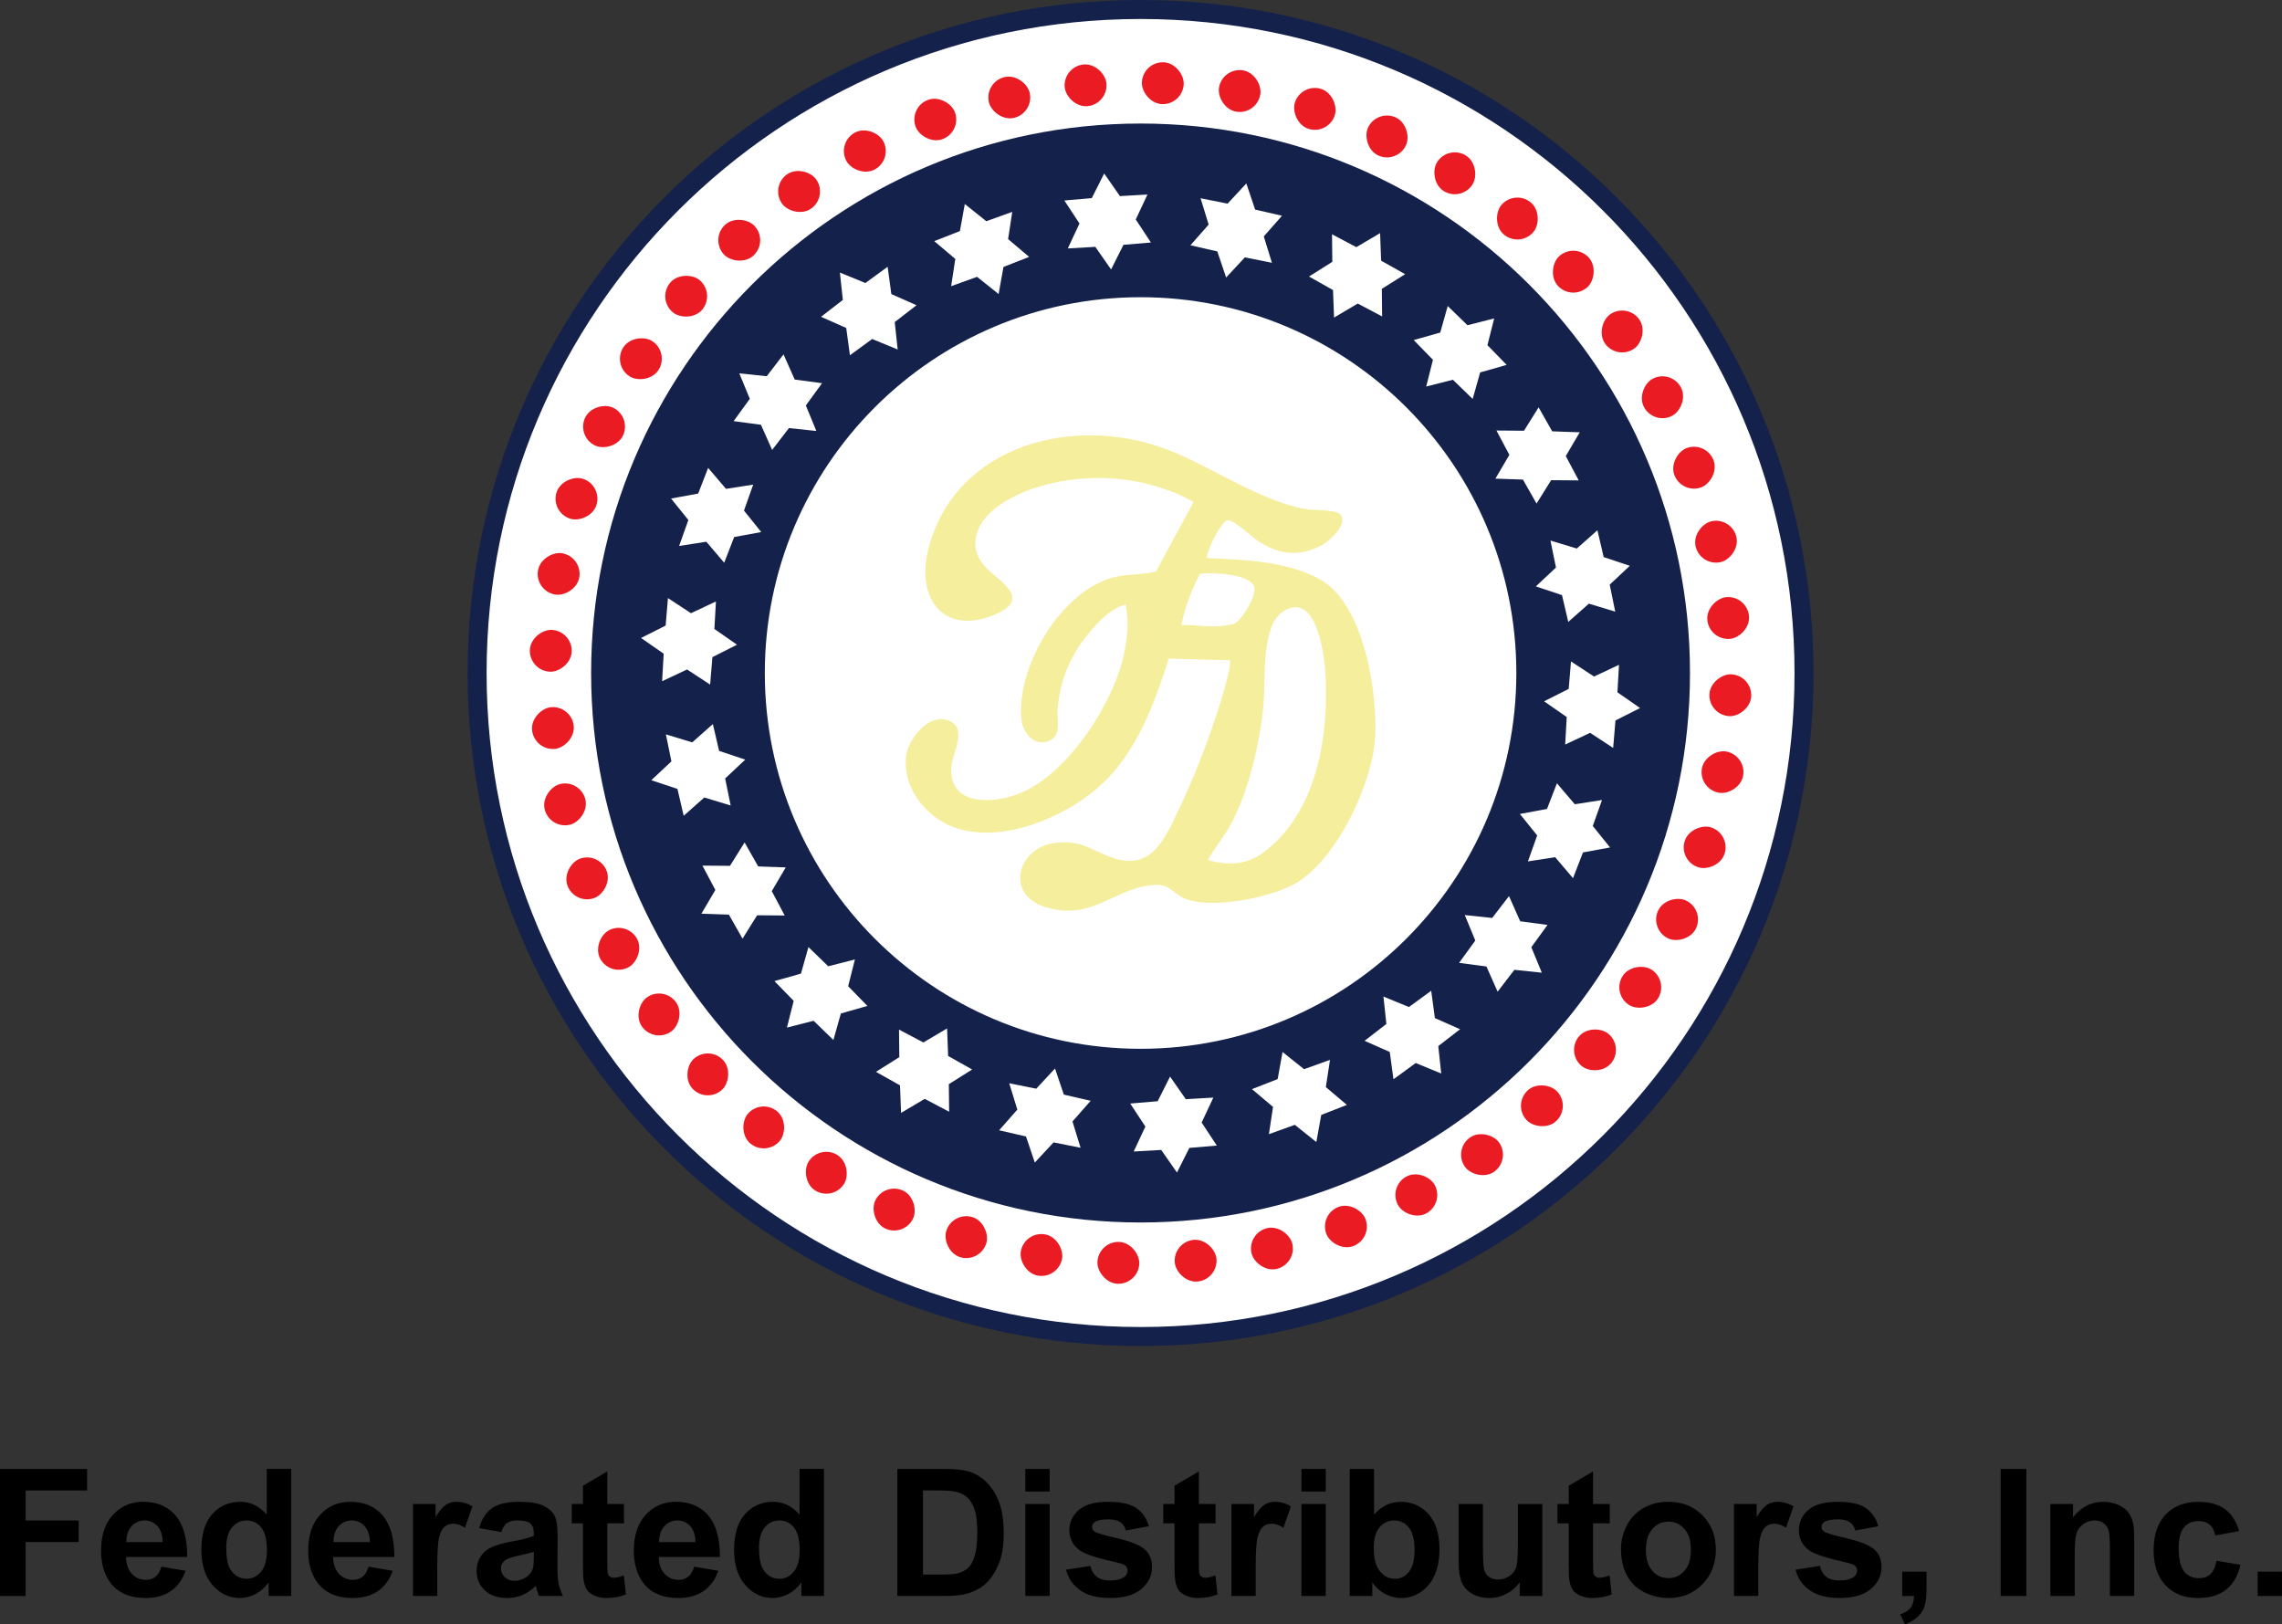 <?xml version="1.0" encoding="UTF-8"?><svg xmlns="http://www.w3.org/2000/svg" viewBox="0 0 1062.27 756.04"><rect x="0" y="0" width="1062.27" height="756.04" fill="#333333" stroke="none"/><defs><style>.cls-1{mix-blend-mode:multiply;}.cls-1,.cls-2{fill:#fff;}.cls-3{fill:#14214b;}.cls-4{isolation:isolate;}.cls-5{fill:#eb1b24;}.cls-6{fill:#f5ee9d;}</style></defs><g class="cls-4"><g id="Layer_2"><g id="Layer_1-2"><circle class="cls-2" cx="530.91" cy="313.87" r="308.18"/><polygon class="cls-5" points="670.6 328.89 690.97 313.49 670.58 297.42 687.04 277.86 663.58 266.71 675.23 243.98 649.88 238.37 656.19 213.64 630.24 213.81 630.91 188.29 605.64 194.2 600.63 169.16 577.28 180.55 566.78 157.26 546.56 173.6 531.16 153.23 515.09 173.62 495.54 157.16 484.38 180.62 461.65 168.96 456.04 194.31 431.31 188.01 431.48 213.96 405.96 213.28 411.87 238.56 386.83 243.57 398.22 266.92 374.93 277.42 391.27 297.63 370.9 313.04 391.29 329.11 374.83 348.66 398.29 359.81 386.64 382.55 411.98 388.15 405.68 412.89 431.63 412.72 430.96 438.23 456.23 432.33 461.24 457.36 484.59 445.98 495.09 469.27 515.31 452.93 530.71 473.3 546.78 452.9 566.33 469.37 577.49 445.91 600.22 457.56 605.83 432.21 630.56 438.52 630.39 412.56 655.91 413.24 650 387.97 675.04 382.95 663.65 359.61 686.94 349.1 670.6 328.89"/><rect class="cls-5" x="795.74" y="313.87" width="19.49" height="19.49" rx="9.75" ry="9.75" transform="translate(1159.21 -469.11) rotate(92.16)"/><rect class="cls-5" x="792.06" y="349.64" width="19.49" height="19.49" rx="9.75" ry="9.75" transform="translate(1289.77 -371.34) rotate(99.59)"/><rect class="cls-5" x="783.76" y="384.63" width="19.49" height="19.49" rx="9.75" ry="9.75" transform="translate(1404.12 -247.74) rotate(107.13)"/><rect class="cls-5" x="770.92" y="418.22" width="19.49" height="19.49" rx="9.75" ry="9.75" transform="translate(1495.61 -102.56) rotate(114.69)"/><rect class="cls-5" x="753.8" y="449.81" width="19.49" height="19.49" rx="9.75" ry="9.75" transform="translate(1559.43 58.6) rotate(122.22)"/><rect class="cls-5" x="732.7" y="478.88" width="19.49" height="19.49" rx="9.75" ry="9.75" transform="translate(1592.67 229.56) rotate(129.7)"/><rect class="cls-5" x="708.01" y="504.97" width="19.49" height="19.49" rx="9.75" ry="9.75" transform="translate(1594.03 404.08) rotate(137.16)"/><rect class="cls-5" x="680.13" y="527.63" width="19.49" height="19.49" rx="9.75" ry="9.75" transform="translate(1563.5 576) rotate(144.61)"/><rect class="cls-5" x="649.55" y="546.48" width="19.49" height="19.49" rx="9.75" ry="9.75" transform="translate(1502.24 739.28) rotate(152.1)"/><rect class="cls-5" x="616.76" y="561.18" width="19.49" height="19.49" rx="9.75" ry="9.75" transform="translate(1412.58 888.03) rotate(159.63)"/><rect class="cls-5" x="582.31" y="571.45" width="19.49" height="19.49" rx="9.75" ry="9.75" transform="translate(1298.26 1016.6) rotate(167.19)"/><rect class="cls-5" x="546.79" y="577.1" width="19.49" height="19.49" rx="9.75" ry="9.75" transform="translate(1164.65 1120.05) rotate(174.73)"/><rect class="cls-5" x="510.84" y="578.07" width="19.49" height="19.49" rx="9.75" ry="9.75" transform="translate(1018.66 1194.82) rotate(-177.84)"/><rect class="cls-5" x="475.07" y="574.39" width="19.49" height="19.49" rx="9.75" ry="9.75" transform="translate(865.52 1240.89) rotate(-170.41)"/><rect class="cls-5" x="440.07" y="566.08" width="19.49" height="19.49" rx="9.75" ry="9.75" transform="translate(710.06 1258.61) rotate(-162.87)"/><rect class="cls-5" x="406.49" y="553.25" width="19.49" height="19.49" rx="9.75" ry="9.75" transform="translate(559.24 1248.4) rotate(-155.31)"/><rect class="cls-5" x="374.9" y="536.13" width="19.49" height="19.49" rx="9.75" ry="9.75" transform="translate(419.02 1212.77) rotate(-147.78)"/><rect class="cls-5" x="345.82" y="515.03" width="19.49" height="19.49" rx="9.75" ry="9.75" transform="translate(293.89 1155.66) rotate(-140.3)"/><rect class="cls-5" x="319.74" y="490.33" width="19.49" height="19.49" rx="9.75" ry="9.75" transform="translate(186.84 1081.71) rotate(-132.84)"/><rect class="cls-5" x="297.07" y="462.46" width="19.49" height="19.49" rx="9.75" ry="9.75" transform="translate(99.51 995.79) rotate(-125.39)"/><rect class="cls-5" x="278.22" y="431.88" width="19.49" height="19.49" rx="9.75" ry="9.75" transform="translate(32.44 902.78) rotate(-117.9)"/><rect class="cls-5" x="263.53" y="399.09" width="19.49" height="19.49" rx="9.75" ry="9.75" transform="translate(-14.85 807.34) rotate(-110.37)"/><rect class="cls-5" x="253.26" y="364.63" width="19.49" height="19.49" rx="9.75" ry="9.75" transform="translate(-43.72 713.87) rotate(-102.81)"/><rect class="cls-5" x="247.61" y="329.12" width="19.49" height="19.49" rx="9.75" ry="9.75" transform="translate(-56.42 626.27) rotate(-95.27)"/><rect class="cls-5" x="246.64" y="293.17" width="19.49" height="19.49" rx="9.75" ry="9.75" transform="translate(-55.97 547.71) rotate(-87.84)"/><rect class="cls-5" x="250.31" y="257.39" width="19.49" height="19.49" rx="9.75" ry="9.75" transform="translate(-46.68 479.05) rotate(-80.41)"/><rect class="cls-5" x="258.62" y="222.4" width="19.49" height="19.49" rx="9.75" ry="9.75" transform="translate(-32.53 420.22) rotate(-72.87)"/><rect class="cls-5" x="271.45" y="188.82" width="19.49" height="19.49" rx="9.75" ry="9.75" transform="translate(-16.68 371.11) rotate(-65.31)"/><rect class="cls-5" x="288.58" y="157.23" width="19.49" height="19.49" rx="9.75" ry="9.75" transform="translate(-1.99 330.33) rotate(-57.78)"/><rect class="cls-5" x="309.68" y="128.15" width="19.49" height="19.49" rx="9.75" ry="9.75" transform="translate(9.28 295.55) rotate(-50.3)"/><rect class="cls-5" x="334.37" y="102.06" width="19.49" height="19.49" rx="9.75" ry="9.75" transform="translate(15.77 263.81) rotate(-42.84)"/><rect class="cls-5" x="362.24" y="79.4" width="19.49" height="19.49" rx="9.75" ry="9.75" transform="translate(17.09 231.88) rotate(-35.39)"/><rect class="cls-5" x="392.83" y="60.55" width="19.49" height="19.49" rx="9.75" ry="9.75" transform="translate(13.9 196.56) rotate(-27.9)"/><rect class="cls-5" x="425.62" y="45.86" width="19.49" height="19.49" rx="9.75" ry="9.75" transform="translate(7.88 155.04) rotate(-20.37)"/><rect class="cls-5" x="460.07" y="35.59" width="19.49" height="19.49" rx="9.75" ry="9.75" transform="translate(1.65 105.33) rotate(-12.81)"/><rect class="cls-5" x="495.59" y="29.94" width="19.49" height="19.49" rx="9.75" ry="9.75" transform="translate(-1.51 46.61) rotate(-5.27)"/><rect class="cls-5" x="531.54" y="28.97" width="19.49" height="19.49" rx="9.75" ry="9.75" transform="translate(1.84 -20.36) rotate(2.16)"/><rect class="cls-5" x="567.31" y="32.64" width="19.49" height="19.49" rx="9.75" ry="9.75" transform="translate(15.13 -95.56) rotate(9.59)"/><rect class="cls-5" x="602.31" y="40.95" width="19.49" height="19.49" rx="9.75" ry="9.75" transform="translate(42.09 -178.04) rotate(17.13)"/><rect class="cls-5" x="635.89" y="53.78" width="19.49" height="19.49" rx="9.75" ry="9.75" transform="translate(85.57 -263.89) rotate(24.69)"/><rect class="cls-5" x="667.48" y="70.91" width="19.49" height="19.49" rx="9.75" ry="9.75" transform="translate(147.28 -348.65) rotate(32.22)"/><rect class="cls-5" x="696.56" y="92" width="19.49" height="19.49" rx="9.75" ry="9.75" transform="translate(227.9 -427.73) rotate(39.7)"/><rect class="cls-5" x="722.64" y="116.7" width="19.49" height="19.49" rx="9.75" ry="9.75" transform="translate(327.1 -496.55) rotate(47.16)"/><rect class="cls-5" x="745.31" y="144.57" width="19.49" height="19.49" rx="9.75" ry="9.75" transform="translate(443.63 -550.62) rotate(54.61)"/><rect class="cls-5" x="764.15" y="175.16" width="19.49" height="19.49" rx="9.75" ry="9.75" transform="translate(575.16 -585.56) rotate(62.1)"/><rect class="cls-5" x="778.85" y="207.95" width="19.49" height="19.49" rx="9.75" ry="9.75" transform="translate(718.13 -597.36) rotate(69.63)"/><rect class="cls-5" x="789.12" y="242.4" width="19.49" height="19.49" rx="9.75" ry="9.75" transform="translate(867.55 -582.75) rotate(77.19)"/><rect class="cls-5" x="794.77" y="277.92" width="19.49" height="19.49" rx="9.75" ry="9.75" transform="translate(1017.02 -539.88) rotate(84.73)"/><circle class="cls-1" cx="530.93" cy="313.26" r="175.35"/><path class="cls-3" d="M530.93,57.5c-141.25,0-255.76,114.51-255.76,255.76s114.51,255.76,255.76,255.76,255.76-114.51,255.76-255.76-114.51-255.76-255.76-255.76ZM746.51,259.3l12.17,4.06-9.36,8.77,2.57,12.57-12.27-3.72-9.6,8.51-2.91-12.49-12.17-4.06,9.36-8.77-2.57-12.57,12.27,3.72,9.6-8.51,2.91,12.49ZM716.22,189.61l6.33,11.16,12.82.45-6.5,11.06,6.02,11.33-12.83-.1-6.8,10.88-6.33-11.16-12.82-.45,6.5-11.06-6.02-11.33,12.83.1,6.8-10.88ZM670.43,154.79l3.48-12.35,9.2,8.94,12.43-3.16-3.14,12.44,8.95,9.19-12.34,3.5-3.48,12.35-9.2-8.94-12.43,3.16,3.14-12.44-8.95-9.19,12.34-3.5ZM620.05,109.05l11.34,5.99,11.04-6.53.49,12.82,11.18,6.29-10.86,6.83.14,12.83-11.34-5.99-11.04,6.53-.49-12.82-11.18-6.29,10.86-6.83-.14-12.83ZM558.86,92.27l12.58,2.52,8.73-9.39,4.1,12.15,12.5,2.87-8.47,9.63,3.77,12.26-12.58-2.52-8.73,9.39-4.1-12.15-12.5-2.87,8.47-9.63-3.77-12.26ZM508.23,92.22l5.76-11.46,7.34,10.52,12.81-.74-5.44,11.61,7.05,10.72-12.78,1.09-5.76,11.46-7.34-10.52-12.81.74,5.44-11.61-7.05-10.72,12.78-1.09ZM446.84,107.57l2.27-12.62,10.02,8.01,12.07-4.34-1.93,12.68,9.8,8.28-11.95,4.67-2.27,12.62-10.02-8.01-12.07,4.34,1.93-12.68-9.8-8.28,11.95-4.67ZM390.97,126.86l11.87,4.87,10.36-7.56,1.72,12.71,11.73,5.19-10.15,7.85,1.37,12.75-11.87-4.87-10.36,7.56-1.72-12.71-11.73-5.19,10.15-7.85-1.37-12.75ZM344.15,173.78l12.76,1.34,7.82-10.17,5.21,11.72,12.72,1.69-7.54,10.38,4.89,11.86-12.76-1.34-7.82,10.17-5.21-11.72-12.72-1.69,7.54-10.38-4.89-11.86ZM325,229.74l4.63-11.96,8.32,9.76,12.67-1.97-4.3,12.09,8.05,9.99-12.62,2.32-4.63,11.96-8.32-9.77-12.67,1.97,4.3-12.09-8.05-9.99,12.62-2.32ZM309.86,291.17l1.07-12.78,10.73,7.03,11.61-5.46-.72,12.81,10.53,7.32-11.45,5.78-1.07,12.78-10.73-7.03-11.61,5.46.72-12.81-10.53-7.32,11.45-5.78ZM315.35,367.22l-12.17-4.06,9.36-8.77-2.57-12.57,12.27,3.72,9.6-8.51,2.91,12.49,12.17,4.06-9.36,8.77,2.57,12.57-12.27-3.72-9.6,8.51-2.91-12.49ZM345.65,436.91l-6.33-11.16-12.82-.45,6.5-11.06-6.02-11.33,12.83.1,6.8-10.88,6.33,11.16,12.82.45-6.5,11.06,6.02,11.33-12.83-.1-6.8,10.88ZM391.43,471.73l-3.48,12.35-9.2-8.94-12.43,3.16,3.14-12.44-8.95-9.19,12.34-3.5,3.48-12.35,9.2,8.94,12.43-3.16-3.14,12.44,8.95,9.19-12.34,3.5ZM356.02,313.26c0-96.6,78.31-174.92,174.92-174.92s174.92,78.31,174.92,174.92-78.31,174.92-174.92,174.92-174.92-78.31-174.92-174.92ZM441.82,517.47l-11.34-5.99-11.04,6.53-.49-12.82-11.18-6.29,10.86-6.83-.14-12.83,11.34,5.99,11.04-6.53.49,12.82,11.18,6.29-10.86,6.83.14,12.83ZM503.01,534.26l-12.58-2.52-8.73,9.39-4.1-12.15-12.5-2.87,8.47-9.63-3.77-12.26,12.58,2.52,8.73-9.39,4.1,12.15,12.5,2.87-8.47,9.63,3.77,12.26ZM553.64,534.31l-5.76,11.46-7.34-10.52-12.81.74,5.44-11.61-7.05-10.72,12.78-1.09,5.76-11.46,7.34,10.52,12.81-.74-5.44,11.61,7.05,10.72-12.78,1.09ZM615.03,518.96l-2.27,12.62-10.02-8.01-12.07,4.34,1.93-12.68-9.8-8.28,11.95-4.67,2.27-12.62,10.02,8.01,12.07-4.34-1.93,12.68,9.8,8.28-11.95,4.67ZM670.89,499.67l-11.87-4.87-10.36,7.56-1.72-12.71-11.73-5.19,10.15-7.85-1.37-12.75,11.87,4.87,10.36-7.56,1.72,12.71,11.73,5.19-10.15,7.85,1.37,12.75ZM717.72,452.75l-12.76-1.34-7.82,10.17-5.21-11.72-12.72-1.69,7.54-10.38-4.89-11.86,12.76,1.34,7.82-10.17,5.21,11.72,12.72,1.69-7.54,10.38,4.89,11.86ZM736.87,396.79l-4.63,11.96-8.32-9.77-12.67,1.97,4.3-12.09-8.05-9.99,12.62-2.32,4.63-11.96,8.32,9.76,12.67-1.97-4.3,12.09,8.05,9.99-12.62,2.32ZM750.93,348.13l-10.73-7.03-11.61,5.46.72-12.81-10.53-7.32,11.45-5.78,1.07-12.78,10.73,7.03,11.61-5.46-.72,12.81,10.53,7.32-11.45,5.78-1.07,12.78Z"/><path class="cls-6" d="M561.85,259.78c17.11.74,38.17,1.42,53.28,10.31,19.78,11.64,26.27,52.38,24.97,73.44s-17.28,55.13-35.76,66.93c-11.4,7.29-40.86,13.11-53.21,7.6-5.22-2.33-6.57-6.45-13.04-6.19-19.08.76-28.99,17.05-51.19,10.44-19.5-5.81-13.29-28.15,4.72-30.03,11.06-1.16,15.15,2.58,24.33,6.27,19.56,7.86,25.85-7.17,32.89-21.99,6.29-13.24,12.21-28.24,16.87-42.15,1.17-3.48,8.3-25.43,6.68-27.09l-28.31-.77c-7.68,23.78-16.4,47.7-36.98,63.31-16.52,12.53-43.47,22.92-63.77,14.92-12.74-5.02-22.82-18.03-21.62-32.16.7-8.22,9.94-20.12,19-17.52,10.45,3,2.6,15.17,2.15,21.86-1.21,17.69,17.75,17.25,29.87,13.07,23.47-8.1,45.47-42.17,50.51-65.62,1.64-7.64,2.37-15.34.71-23.04-6.04,1.59-11.06,6.5-15.12,11.03-9.9,11.06-15.46,23.25-16.54,38.16-.36,4.9,1.87,11.95-3.94,14.3-6.87,2.77-12.21-3.57-12.86-9.99-2.49-24.57,18.5-59.98,43.18-66.22,6.39-1.62,13.13-.96,19.45-2.63l17.48-32.35c-8.86-5.27-20.38-8.66-30.58-10.22-19.22-2.95-45.18.68-61.01,12.62-9.34,7.04-14.2,18-5.33,27.8,5.42,5.99,21.22,14.16,6.42,21.27-24.79,11.91-39.4-5.81-32.77-30.36,12.99-48.07,67.76-61.78,110.46-45.74,20.71,7.78,44.81,24.91,66,28.06,3.55.53,13.87-.01,15.49,2.74,2.72,4.59-4.95,11.53-8.52,13.61-10.42,6.08-20.84,4.77-30.53-1.91-2.61-1.8-11.22-9.95-13.94-9.41s-9.74,14.16-9.42,17.65ZM588.21,396.73c24.53-18.27,30.29-53.26,28.83-82.01-.46-8.94-3.75-39.54-19.35-30.39-10.71,6.29-8.55,31.26-9.45,42.38-1.49,18.48-7.05,42.5-16.23,58.63-2.96,5.21-7.01,9.69-9.68,15.03,9.45,2.5,17.85,2.34,25.87-3.63ZM567.39,291.47c1.65-.11,6.11-.58,7.38-1.26,3.58-1.9,10.68-13.61,8.91-17.47-2.67-5.8-19.6-6.35-25.09-5.67-3.97,7.5-6.94,15.58-8.73,23.89,5.85-.23,11.67.88,17.53.5Z"/><path class="cls-3" d="M530.93,0C357.92,0,217.67,140.25,217.67,313.26s140.25,313.26,313.26,313.26,313.26-140.25,313.26-313.26S703.94,0,530.93,0ZM530.93,617.68c-168.13,0-304.42-136.29-304.42-304.42S362.81,8.84,530.93,8.84s304.42,136.29,304.42,304.42-136.29,304.42-304.42,304.42Z"/><path d="M0,742.86v-59.14h40.55v10.03H11.94v13.97h24.67v10.03H11.94v25.12H0Z"/><path d="M75.14,729.23l11.26,1.91c-1.46,4.13-3.75,7.28-6.87,9.43-3.12,2.16-7.04,3.24-11.77,3.24-7.43,0-12.94-2.42-16.5-7.27-2.82-3.9-4.22-8.82-4.22-14.76,0-7.1,1.85-12.66,5.55-16.7,3.7-4.04,8.38-6.06,14.05-6.06,6.38,0,11.4,2.11,15.04,6.34,3.64,4.22,5.46,10.67,5.46,19.35h-28.5c.07,3.34.99,5.95,2.73,7.83,1.75,1.88,3.92,2.82,6.51,2.82,1.8,0,3.3-.49,4.51-1.46,1.2-.98,2.12-2.54,2.76-4.67ZM75.75,717.79c-.08-3.3-.92-5.81-2.53-7.52-1.62-1.71-3.59-2.56-5.91-2.56s-4.47.9-6.08,2.7c-1.62,1.8-2.42,4.26-2.42,7.38h16.95Z"/><path d="M135.57,742.86h-10.53v-6.31c-1.77,2.44-3.84,4.26-6.22,5.46-2.38,1.2-4.78,1.8-7.18,1.8-4.92,0-9.13-1.98-12.64-5.94-3.51-3.96-5.27-9.49-5.27-16.59s1.71-12.77,5.12-16.56c3.42-3.79,7.73-5.69,12.95-5.69,4.77,0,8.9,1.99,12.39,5.97v-21.29h11.38v59.14ZM105.33,720.5c0,4.58.62,7.88,1.86,9.91,1.84,2.97,4.39,4.45,7.66,4.45,2.63,0,4.85-1.11,6.67-3.32,1.82-2.21,2.73-5.52,2.73-9.91,0-4.92-.88-8.47-2.65-10.64-1.77-2.18-4.04-3.27-6.82-3.27s-4.96,1.07-6.76,3.21-2.7,5.33-2.7,9.58Z"/><path d="M171.56,729.23l11.26,1.91c-1.46,4.13-3.75,7.28-6.87,9.43-3.12,2.16-7.04,3.24-11.77,3.24-7.43,0-12.94-2.42-16.5-7.27-2.82-3.9-4.22-8.82-4.22-14.76,0-7.1,1.85-12.66,5.55-16.7,3.7-4.04,8.38-6.06,14.05-6.06,6.38,0,11.4,2.11,15.04,6.34,3.64,4.22,5.46,10.67,5.46,19.35h-28.5c.07,3.34.99,5.95,2.73,7.83,1.75,1.88,3.92,2.82,6.51,2.82,1.8,0,3.3-.49,4.51-1.46,1.2-.98,2.12-2.54,2.76-4.67ZM172.18,717.79c-.08-3.3-.92-5.81-2.53-7.52-1.62-1.71-3.59-2.56-5.91-2.56s-4.47.9-6.08,2.7c-1.62,1.8-2.42,4.26-2.42,7.38h16.95Z"/><path d="M203.55,742.86h-11.32v-42.81h10.53v6.08c1.8-2.89,3.42-4.8,4.84-5.72,1.43-.92,3.06-1.38,4.9-1.38,2.59,0,5.07.71,7.43,2.14l-3.49,9.91c-1.92-1.24-3.7-1.86-5.35-1.86s-2.91.43-4,1.29c-1.09.86-1.95,2.44-2.59,4.73-.64,2.29-.96,7.08-.96,14.36v13.24Z"/><path d="M233.35,713.12l-10.31-1.86c1.16-4.17,3.15-7.25,5.97-9.24,2.82-1.99,7-2.99,12.56-2.99,5.07,0,8.84.6,11.32,1.8,2.48,1.2,4.21,2.72,5.21,4.56s1.49,5.22,1.49,10.14l-.11,13.24c0,3.75.19,6.53.56,8.34.38,1.8,1.05,3.72,2.03,5.75h-11.21c-.3-.75-.66-1.86-1.07-3.32-.19-.68-.32-1.13-.39-1.35-1.95,1.88-4.03,3.29-6.22,4.22-2.2.94-4.55,1.41-7.07,1.41-4.39,0-7.87-1.19-10.42-3.58-2.55-2.38-3.83-5.42-3.83-9.1,0-2.4.58-4.55,1.75-6.45,1.16-1.9,2.79-3.35,4.87-4.37s5.08-1.9,8.98-2.65c5.29-.98,8.97-1.9,11.04-2.76v-1.13c0-2.18-.54-3.74-1.61-4.67-1.07-.94-3.11-1.41-6.11-1.41-2.03,0-3.6.4-4.73,1.21-1.13.81-2.03,2.21-2.7,4.2ZM248.5,722.3c-1.46.49-3.77,1.07-6.9,1.75-3.14.68-5.19,1.33-6.17,1.97-1.5,1.05-2.25,2.38-2.25,4s.59,2.94,1.77,4.08c1.18,1.15,2.69,1.72,4.53,1.72,2.06,0,4.02-.66,5.86-1.97,1.35-1.05,2.25-2.31,2.7-3.77.3-.98.45-2.82.45-5.52v-2.25Z"/><path d="M290.46,700.05v9.01h-7.77v17.23c0,3.53.08,5.58.23,6.14.15.56.49,1.03,1.01,1.41.53.38,1.16.56,1.92.56,1.05,0,2.57-.36,4.56-1.07l.96,8.79c-2.63,1.13-5.61,1.69-8.96,1.69-2.03,0-3.86-.34-5.49-1.01-1.63-.68-2.84-1.56-3.61-2.65-.77-1.09-1.3-2.57-1.6-4.45-.23-1.31-.34-3.98-.34-8v-18.64h-5.24v-9.01h5.24v-8.5l11.32-6.65v15.15h7.77Z"/><path d="M323.13,729.23l11.26,1.91c-1.46,4.13-3.75,7.28-6.87,9.43-3.12,2.16-7.04,3.24-11.77,3.24-7.43,0-12.94-2.42-16.5-7.27-2.82-3.9-4.22-8.82-4.22-14.76,0-7.1,1.85-12.66,5.55-16.7,3.7-4.04,8.38-6.06,14.05-6.06,6.38,0,11.4,2.11,15.04,6.34,3.64,4.22,5.46,10.67,5.46,19.35h-28.5c.07,3.34.99,5.95,2.73,7.83,1.75,1.88,3.92,2.82,6.51,2.82,1.8,0,3.3-.49,4.51-1.46,1.2-.98,2.12-2.54,2.76-4.67ZM323.75,717.79c-.08-3.3-.92-5.81-2.53-7.52-1.62-1.71-3.59-2.56-5.91-2.56s-4.47.9-6.08,2.7c-1.62,1.8-2.42,4.26-2.42,7.38h16.95Z"/><path d="M383.56,742.86h-10.53v-6.31c-1.77,2.44-3.84,4.26-6.22,5.46-2.38,1.2-4.78,1.8-7.18,1.8-4.92,0-9.13-1.98-12.64-5.94-3.51-3.96-5.27-9.49-5.27-16.59s1.71-12.77,5.12-16.56c3.42-3.79,7.73-5.69,12.95-5.69,4.77,0,8.9,1.99,12.39,5.97v-21.29h11.38v59.14ZM353.32,720.5c0,4.58.62,7.88,1.86,9.91,1.84,2.97,4.39,4.45,7.66,4.45,2.63,0,4.85-1.11,6.67-3.32,1.82-2.21,2.73-5.52,2.73-9.91,0-4.92-.88-8.47-2.65-10.64-1.77-2.18-4.04-3.27-6.82-3.27s-4.96,1.07-6.76,3.21-2.7,5.33-2.7,9.58Z"/><path d="M417.7,683.72h21.8c4.92,0,8.67.38,11.26,1.13,3.45,1.05,6.42,2.88,8.9,5.49,2.48,2.61,4.37,5.8,5.66,9.57,1.3,3.77,1.94,8.42,1.94,13.94,0,4.88-.6,9.09-1.8,12.62-1.5,4.28-3.62,7.75-6.36,10.42-2.07,2.03-4.86,3.61-8.39,4.73-2.63.83-6.14,1.24-10.53,1.24h-22.47v-59.14ZM429.64,693.74v39.14h8.9c3.34,0,5.74-.19,7.21-.56,1.95-.49,3.57-1.3,4.84-2.45,1.28-1.15,2.32-3.04,3.13-5.69.81-2.65,1.21-6.26,1.21-10.84s-.4-8.09-1.21-10.53c-.81-2.44-1.93-4.35-3.38-5.72-1.45-1.37-3.29-2.3-5.55-2.79-1.65-.38-4.92-.56-9.8-.56h-5.35Z"/><path d="M477.29,694.25v-10.53h11.32v10.53h-11.32ZM477.29,742.86v-42.81h11.32v42.81h-11.32Z"/><path d="M496.21,730.63l11.38-1.75c.49,2.22,1.47,3.9,2.96,5.04,1.48,1.15,3.56,1.72,6.22,1.72,2.93,0,5.12-.54,6.59-1.63,1.01-.75,1.52-1.76,1.52-3.04,0-.83-.28-1.52-.84-2.08-.56-.56-1.82-1.07-3.77-1.52-9.12-2.03-14.91-3.87-17.35-5.52-3.42-2.33-5.12-5.54-5.12-9.63,0-3.72,1.46-6.84,4.39-9.38,2.93-2.54,7.47-3.8,13.63-3.8s10.21.96,13.07,2.87c2.85,1.92,4.82,4.75,5.91,8.5l-10.7,1.97c-.45-1.69-1.31-2.98-2.59-3.86-1.28-.88-3.1-1.32-5.46-1.32-3,0-5.15.41-6.42,1.24-.86.6-1.3,1.37-1.3,2.31,0,.83.38,1.52,1.13,2.08,1.01.75,4.54,1.81,10.59,3.18,6.04,1.37,10.27,3.05,12.67,5.04,2.37,1.99,3.55,4.79,3.55,8.39,0,3.94-1.64,7.32-4.93,10.14-3.29,2.82-8.14,4.22-14.56,4.22-5.86,0-10.49-1.18-13.88-3.55-3.4-2.37-5.62-5.58-6.67-9.63Z"/><path d="M565.83,700.05v9.01h-7.77v17.23c0,3.53.08,5.58.23,6.14.15.56.49,1.03,1.01,1.41.53.38,1.16.56,1.92.56,1.05,0,2.57-.36,4.56-1.07l.96,8.79c-2.63,1.13-5.61,1.69-8.96,1.69-2.03,0-3.86-.34-5.49-1.01-1.63-.68-2.84-1.56-3.61-2.65s-1.3-2.57-1.6-4.45c-.23-1.31-.34-3.98-.34-8v-18.64h-5.24v-9.01h5.24v-8.5l11.32-6.65v15.15h7.77Z"/><path d="M584.53,742.86h-11.32v-42.81h10.53v6.08c1.8-2.89,3.42-4.8,4.84-5.72,1.43-.92,3.06-1.38,4.9-1.38,2.59,0,5.07.71,7.43,2.14l-3.49,9.91c-1.92-1.24-3.7-1.86-5.35-1.86s-2.91.43-4,1.29c-1.09.86-1.95,2.44-2.59,4.73-.64,2.29-.96,7.08-.96,14.36v13.24Z"/><path d="M605.82,694.25v-10.53h11.32v10.53h-11.32ZM605.82,742.86v-42.81h11.32v42.81h-11.32Z"/><path d="M628.29,742.86v-59.14h11.32v21.29c3.49-3.98,7.62-5.97,12.39-5.97,5.22,0,9.54,1.9,12.95,5.69,3.42,3.79,5.13,9.22,5.13,16.28s-1.74,12.95-5.21,16.9c-3.47,3.94-7.71,5.91-12.7,5.91-2.44,0-4.85-.61-7.24-1.83-2.39-1.22-4.42-3.03-6.11-5.44v6.31h-10.53ZM639.5,720.5c0,4.43.71,7.72,2.14,9.86,1.95,3,4.56,4.51,7.83,4.51,2.48,0,4.6-1.07,6.36-3.21,1.76-2.14,2.65-5.5,2.65-10.08,0-4.88-.89-8.41-2.68-10.59-1.78-2.18-4.05-3.27-6.79-3.27s-5.01,1.06-6.82,3.18c-1.8,2.12-2.7,5.32-2.7,9.6Z"/><path d="M707.43,742.86v-6.42c-1.58,2.29-3.63,4.09-6.17,5.41-2.54,1.31-5.21,1.97-8.03,1.97s-5.48-.63-7.77-1.89c-2.29-1.26-3.94-3.03-4.96-5.32-1.01-2.29-1.52-5.44-1.52-9.46v-27.09h11.32v19.66c0,6.01.21,9.7.62,11.07s1.17,2.45,2.28,3.24c1.11.79,2.51,1.18,4.2,1.18,1.95,0,3.69-.54,5.21-1.61,1.52-1.07,2.56-2.38,3.13-3.94.56-1.56.84-5.42.84-11.57v-18.02h11.38v42.81h-10.53Z"/><path d="M749.33,700.05v9.01h-7.77v17.23c0,3.53.08,5.58.23,6.14.15.56.49,1.03,1.01,1.41.53.38,1.16.56,1.92.56,1.05,0,2.57-.36,4.56-1.07l.96,8.79c-2.63,1.13-5.61,1.69-8.96,1.69-2.03,0-3.86-.34-5.49-1.01-1.63-.68-2.84-1.56-3.61-2.65s-1.3-2.57-1.6-4.45c-.23-1.31-.34-3.98-.34-8v-18.64h-5.24v-9.01h5.24v-8.5l11.32-6.65v15.15h7.77Z"/><path d="M754.57,720.83c0-3.75.93-7.4,2.79-10.93,1.86-3.53,4.49-6.22,7.88-8.08,3.4-1.86,7.18-2.79,11.35-2.79,6.5,0,11.81,2.11,15.94,6.34,4.13,4.22,6.2,9.55,6.2,15.97s-2.08,11.82-6.25,16.08c-4.17,4.26-9.42,6.39-15.77,6.39-3.94,0-7.69-.88-11.24-2.65-3.55-1.76-6.25-4.37-8.11-7.8-1.86-3.44-2.79-7.61-2.79-12.53ZM766.17,721.45c0,4.24,1,7.49,3.01,9.74,2.01,2.25,4.5,3.38,7.46,3.38s5.45-1.13,7.46-3.38c2.01-2.25,3.01-5.54,3.01-9.86s-1-7.39-3.01-9.66c-2.01-2.27-4.5-3.41-7.46-3.41s-5.46,1.14-7.46,3.41c-2.01,2.27-3.01,5.53-3.01,9.77Z"/><path d="M818.5,742.86h-11.32v-42.81h10.53v6.08c1.8-2.89,3.42-4.8,4.84-5.72,1.43-.92,3.06-1.38,4.9-1.38,2.59,0,5.07.71,7.43,2.14l-3.49,9.91c-1.92-1.24-3.7-1.86-5.35-1.86s-2.91.43-4,1.29c-1.09.86-1.95,2.44-2.59,4.73-.64,2.29-.96,7.08-.96,14.36v13.24Z"/><path d="M835.79,730.63l11.38-1.75c.49,2.22,1.47,3.9,2.96,5.04,1.48,1.15,3.56,1.72,6.22,1.72,2.93,0,5.12-.54,6.59-1.63,1.01-.75,1.52-1.76,1.52-3.04,0-.83-.28-1.52-.84-2.08-.56-.56-1.82-1.07-3.77-1.52-9.12-2.03-14.91-3.87-17.35-5.52-3.42-2.33-5.12-5.54-5.12-9.63,0-3.72,1.46-6.84,4.39-9.38,2.93-2.54,7.47-3.8,13.63-3.8s10.21.96,13.07,2.87c2.85,1.92,4.82,4.75,5.91,8.5l-10.7,1.97c-.45-1.69-1.31-2.98-2.59-3.86-1.28-.88-3.1-1.32-5.46-1.32-3,0-5.15.41-6.42,1.24-.86.6-1.3,1.37-1.3,2.31,0,.83.38,1.52,1.13,2.08,1.01.75,4.54,1.81,10.59,3.18,6.04,1.37,10.27,3.05,12.67,5.04,2.37,1.99,3.55,4.79,3.55,8.39,0,3.94-1.64,7.32-4.93,10.14-3.29,2.82-8.14,4.22-14.56,4.22-5.86,0-10.49-1.18-13.88-3.55-3.4-2.37-5.62-5.58-6.67-9.63Z"/><path d="M885.47,731.54h11.32v8.11c0,3.27-.28,5.85-.84,7.75-.56,1.9-1.62,3.59-3.18,5.1-1.56,1.5-3.56,2.68-6,3.55l-2.2-4.67c2.29-.75,3.91-1.78,4.87-3.1.96-1.32,1.47-3.12,1.55-5.41h-5.52v-11.32Z"/><path d="M931.31,742.86v-59.14h11.94v59.14h-11.94Z"/><path d="M993.49,742.86h-11.32v-21.85c0-4.62-.25-7.61-.73-8.98-.49-1.37-1.28-2.43-2.37-3.18-1.09-.75-2.4-1.13-3.94-1.13-1.95,0-3.71.54-5.27,1.63-1.56,1.09-2.63,2.52-3.21,4.28-.58,1.77-.87,5.05-.87,9.86v19.38h-11.32v-42.81h10.53v6.25c3.72-4.84,8.41-7.27,14.08-7.27,2.52,0,4.81.45,6.87,1.35,2.06.9,3.63,2.06,4.7,3.46s1.81,2.99,2.22,4.76c.41,1.77.62,4.3.62,7.6v26.64Z"/><path d="M1042.33,712.67l-11.15,2.03c-.38-2.21-1.23-3.89-2.56-5.01-1.33-1.13-3.07-1.69-5.21-1.69-2.82,0-5.06.97-6.73,2.9-1.67,1.93-2.51,5.19-2.51,9.77,0,5.11.85,8.7,2.56,10.79,1.71,2.08,3.99,3.13,6.84,3.13,2.18,0,3.95-.61,5.32-1.83,1.37-1.22,2.34-3.31,2.9-6.28l11.1,1.86c-1.13,5.11-3.33,8.96-6.62,11.57-3.29,2.61-7.69,3.91-13.21,3.91-6.27,0-11.26-1.97-14.98-5.91-3.72-3.94-5.58-9.41-5.58-16.39s1.87-12.62,5.6-16.56c3.74-3.94,8.79-5.91,15.18-5.91,5.22,0,9.36,1.13,12.42,3.38,3.06,2.25,5.27,5.67,6.62,10.25Z"/><path d="M1050.94,742.86v-11.32h11.32v11.32h-11.32Z"/></g></g></g></svg>
